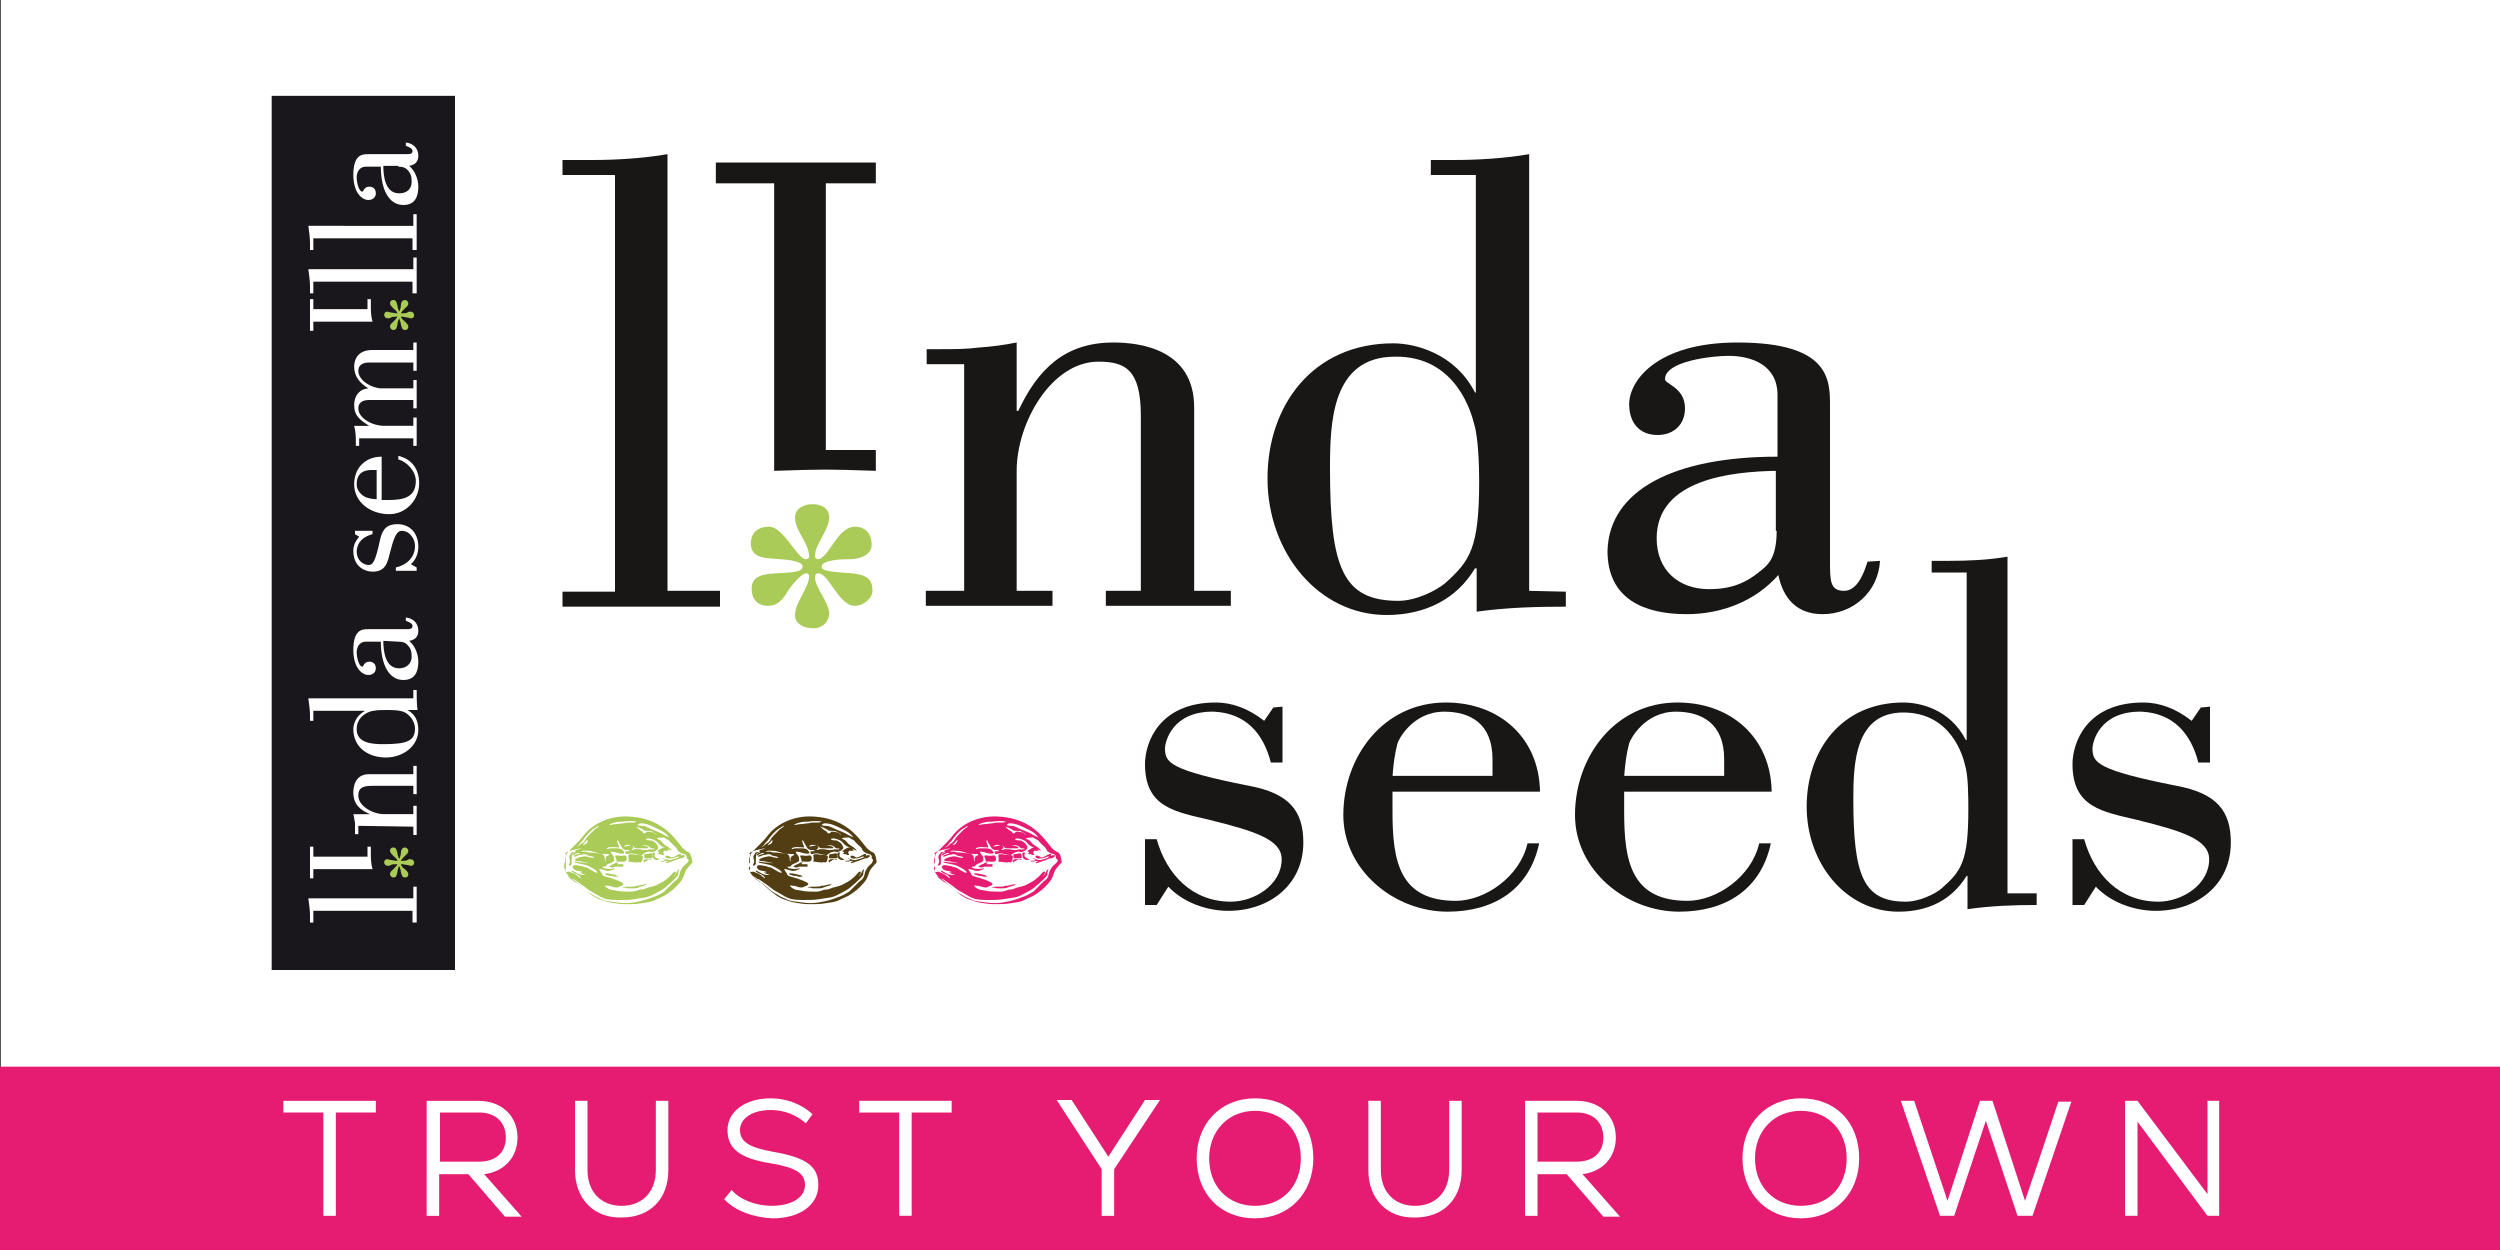 <?xml version="1.0" encoding="utf-8"?>
<!-- Generator: Adobe Illustrator 26.0.3, SVG Export Plug-In . SVG Version: 6.00 Build 0)  -->
<svg version="1.1" id="Ebene_1" xmlns="http://www.w3.org/2000/svg" xmlns:xlink="http://www.w3.org/1999/xlink" x="0px" y="0px"
	 viewBox="0 0 300 150" style="enable-background:new 0 0 300 150;" xml:space="preserve">
<rect x="0" y="0" width="300" height="150" fill="#333333" stroke="none"/>
<style type="text/css">
	.st0{fill:#FFFFFF;}
	.st1{fill:#19171B;}
	.st2{fill:#AACB57;}
	.st3{fill-rule:evenodd;clip-rule:evenodd;fill:#FFFFFF;}
	.st4{fill:#181716;}
	.st5{fill-rule:evenodd;clip-rule:evenodd;fill:#181716;}
	.st6{fill:#523E12;}
	.st7{fill:#E51C72;}
</style>
<rect id="Rechteck_157_00000036247780764273916320000014750541434361611701_" x="0.1" class="st0" width="300" height="150"/>
<g>
	<g>
		<rect x="32.6" y="11.5" class="st1" width="22" height="104.9"/>
		<path class="st0" d="M37.2,105.4h0.4v-1.1h7.1c-0.2-0.7-0.2-1.4-0.2-2.1v-0.6h-0.4v1.2h-6.5v-1.2h-0.4L37.2,105.4L37.2,105.4z"/>
		<path class="st2" d="M48.1,102.4c0,0.2-0.1,0.5-0.2,0.7c-0.1-0.3-0.2-0.5-0.2-0.7c-0.1-0.3-0.1-0.7-0.5-0.7
			c-0.3,0-0.4,0.2-0.4,0.4c0,0.2,0.2,0.4,0.4,0.6s0.4,0.3,0.5,0.6c-0.4,0-0.6-0.1-0.8-0.1c-0.1,0-0.3-0.1-0.4-0.1
			c-0.3,0-0.4,0.2-0.4,0.4c0,0.2,0.2,0.4,0.4,0.4s0.3,0,0.4-0.1c0.2-0.1,0.4-0.1,0.8-0.1c-0.1,0.2-0.3,0.4-0.5,0.6s-0.4,0.3-0.4,0.6
			c0,0.2,0.2,0.4,0.4,0.4c0.4,0,0.4-0.3,0.5-0.7c0-0.2,0.1-0.5,0.2-0.7c0.1,0.3,0.2,0.5,0.2,0.7c0.1,0.3,0.1,0.7,0.5,0.7
			c0.3,0,0.4-0.2,0.4-0.4c0-0.2-0.2-0.4-0.4-0.6c-0.2-0.1-0.4-0.3-0.5-0.6c0.4,0,0.6,0.1,0.8,0.1c0.1,0,0.3,0.1,0.4,0.1
			c0.3,0,0.4-0.2,0.4-0.4c0-0.2-0.2-0.4-0.4-0.4s-0.3,0-0.4,0.1c-0.2,0.1-0.4,0.1-0.8,0.1c0.1-0.2,0.3-0.4,0.5-0.6s0.4-0.3,0.4-0.6
			c0-0.2-0.2-0.4-0.4-0.4C48.2,101.7,48.1,102.1,48.1,102.4z"/>
		<path class="st0" d="M50,106.4h-0.4v1.4H37c0.1,0.7,0.2,1.4,0.2,2.1v0.8h0.4v-1.4h11.9v1.4H50V106.4L50,106.4z"/>
		<path class="st0" d="M49.6,99.2v1H50v-3.5h-0.4v1h-3.5c-1.4,0-3.1-1-3.1-2.2c0-0.7,0.2-1.2,1.6-1.2h5v1H50v-3.4h-0.4v1h-5.3
			c-1.7,0-1.9,1.5-1.9,2.2c0,1.4,0.8,2.1,2,2.6l0,0h-2c0.1,0.3,0.1,0.7,0.2,1c0,0.3,0,0.7,0,1v0.4H43v-1L49.6,99.2L49.6,99.2z"/>
		<path class="st3" d="M44.8,85.3c0.4-0.1,1.2-0.1,1.6-0.1c1.9,0,2.3,0.2,2.9,0.9c0.2,0.2,0.5,0.8,0.5,1.3c0,1.5-0.9,1.9-3.8,1.9
			c-1.3,0-3.2-0.1-3.2-1.8S44.5,85.3,44.8,85.3L44.8,85.3z M49.6,83.8H37c0.1,0.7,0.2,1.4,0.2,2.1v0.6h0.4v-1.2h6.2l0,0
			c-1.1,0.6-1.4,1.6-1.4,2.2c0,2.2,1.8,3.4,3.9,3.4c2.1,0,3.9-1.4,3.9-3.3c0-1.1-0.4-1.9-1.3-2.4l0,0h1.2C50,84.4,50,83.6,50,82.8
			h-0.4V83.8L49.6,83.8z"/>
		<path class="st3" d="M48.7,74.5c0.3,0.1,0.8,0.3,0.8,0.6c0,0.4-0.3,0.4-0.9,0.4h-4.4c-0.7,0-1.8,0-1.8,2.5c0,2.2,1.1,3,1.8,3
			c0.5,0,0.9-0.3,0.9-0.8s-0.3-0.8-0.8-0.8c-0.6,0-0.7,0.6-0.8,0.6c-0.5,0-0.7-1.3-0.7-1.7c0-0.6,0.3-1.3,1.1-1.3h1.8
			c0,2.8,1,4.6,2.7,4.6c1.4,0,1.8-1,1.8-2.2c0-0.9-0.4-1.9-1.1-2.5c0.7-0.1,1.1-0.5,1.1-1.2c0-0.9-0.6-1.5-1.5-1.6L48.7,74.5
			L48.7,74.5z M47.8,77c0.8,0,1,0.3,1.1,0.4c0.4,0.4,0.5,0.8,0.5,1.4c0,0.8-0.6,1.4-1.5,1.4c-1.7,0-1.9-2.1-1.9-3.3L47.8,77L47.8,77
			z"/>
		<path class="st0" d="M42.6,64.1l0.5,0.3c-0.5,0.6-0.7,1.1-0.7,1.7c0,2,1.5,2.5,2.3,2.5c1.6,0,1.8-1.1,2.1-2.3
			c0.4-1.5,0.7-2.6,1.4-2.6c1,0,1.6,1,1.6,1.8c0,1.4-1,2.3-2.3,2.6v0.4H50v-0.4l-0.7-0.4c0.6-0.5,0.9-1.3,0.9-2.1
			c0-1.5-0.9-2.7-2.5-2.7c-1.2,0-1.8,0.5-2.1,1.9c-0.6,2.8-0.9,3-1.4,3c-0.2,0-1.4-0.2-1.4-1.7c0.1-1.1,0.8-1.7,1.9-2v-0.4h-2.1
			L42.6,64.1L42.6,64.1z"/>
		<path class="st3" d="M47.7,55.1c1.2,0.3,2.2,1.5,2.2,2.6c0,2-1.5,2.3-3.3,2.3h-0.8v-5.2c-2,0-3.3,1.4-3.3,3.3c0,2.2,2,3.6,4.2,3.6
			c2.1,0,3.6-1.8,3.6-3.7c0-1.6-0.8-2.9-2.5-3.3v0.4H47.7z M45.2,59.9c-0.5,0-0.9-0.1-1.2-0.2c-0.1,0-1.2-0.5-1.2-1.6
			c0-0.9,0.4-1.7,1.8-1.7h0.6L45.2,59.9L45.2,59.9z"/>
		<path class="st0" d="M49.6,42h-4.9c-1.9,0-2.2,1.3-2.2,2c0,1.2,0.7,2,1.7,2.6l0,0c-1.1,0.1-1.7,0.9-1.7,2c0,1.3,0.7,1.8,1.8,2.5
			l0,0h-1.8c0.2,0.7,0.2,1.4,0.2,2.1v0.3h0.4v-0.9h6.5v0.9H50v-3.4h-0.4v1h-3.5c-1.4,0-3.1-0.9-3.1-2.1c0-0.6,0.4-1,1.3-1h5.3v1H50
			v-3.4h-0.4v1h-3.9c-1,0-2.7-0.9-2.7-2.1c0-0.6,0.4-1,1.3-1h5.3v1H50v-3.4h-0.4V42L49.6,42z"/>
		<path class="st0" d="M50,30.9h-0.4v1.4H37c0.1,0.7,0.2,1.4,0.2,2.1v0.8h0.4v-1.4h11.9v1.4H50V30.9L50,30.9z"/>
		<path class="st0" d="M50,25.7h-0.4v1.4H37c0.1,0.7,0.2,1.4,0.2,2.1V30h0.4v-1.4h11.9V30H50V25.7L50,25.7z"/>
		<path class="st3" d="M48.7,17.5c0.3,0.1,0.8,0.3,0.8,0.6c0,0.4-0.3,0.4-0.9,0.4h-4.4c-0.7,0-1.8,0-1.8,2.5c0,2.2,1.1,3,1.8,3
			c0.5,0,0.9-0.3,0.9-0.8s-0.3-0.8-0.8-0.8c-0.6,0-0.7,0.6-0.8,0.6c-0.5,0-0.7-1.3-0.7-1.7c0-0.6,0.3-1.3,1.1-1.3h1.8
			c0,2.8,1,4.6,2.7,4.6c1.4,0,1.8-1,1.8-2.2c0-0.9-0.4-1.9-1.1-2.5c0.7-0.1,1.1-0.5,1.1-1.2c0-0.9-0.6-1.5-1.5-1.6L48.7,17.5
			L48.7,17.5z M47.8,20c0.8,0,1,0.3,1.1,0.4c0.4,0.4,0.5,0.8,0.5,1.4c0,0.9-0.6,1.4-1.5,1.4c-1.7,0-1.9-2.1-1.9-3.3h1.8V20z"/>
		<path class="st0" d="M37.2,39.7h0.4v-1.1h7.1c-0.2-0.7-0.2-1.4-0.2-2.1v-0.6h-0.4v1.2h-6.5v-1.2h-0.4L37.2,39.7L37.2,39.7z"/>
		<path class="st2" d="M48.1,36.7c0,0.2-0.1,0.5-0.2,0.7c-0.1-0.3-0.2-0.5-0.2-0.7c-0.1-0.3-0.1-0.7-0.5-0.7c-0.3,0-0.4,0.2-0.4,0.4
			s0.2,0.4,0.4,0.6c0.2,0.2,0.4,0.3,0.5,0.6c-0.4,0-0.6-0.1-0.8-0.1c-0.1,0-0.3-0.1-0.4-0.1c-0.3,0-0.4,0.2-0.4,0.4s0.2,0.4,0.4,0.4
			s0.3,0,0.4-0.1c0.2-0.1,0.4-0.1,0.8-0.1c-0.1,0.2-0.3,0.4-0.5,0.6c-0.2,0.2-0.4,0.3-0.4,0.6c0,0.2,0.2,0.4,0.4,0.4
			c0.4,0,0.4-0.3,0.5-0.7c0-0.2,0.1-0.5,0.2-0.7c0.1,0.3,0.2,0.5,0.2,0.7c0.1,0.3,0.1,0.7,0.5,0.7c0.3,0,0.4-0.2,0.4-0.4
			s-0.2-0.4-0.4-0.6c-0.2-0.2-0.4-0.3-0.5-0.6c0.4,0,0.6,0.1,0.8,0.1c0.1,0,0.3,0.1,0.4,0.1c0.3,0,0.4-0.2,0.4-0.4s-0.2-0.4-0.4-0.4
			s-0.3,0-0.4,0.1c-0.2,0.1-0.4,0.1-0.8,0.1c0.1-0.2,0.3-0.4,0.5-0.6c0.2-0.2,0.4-0.3,0.4-0.6c0-0.2-0.2-0.4-0.4-0.4
			C48.2,36,48.1,36.4,48.1,36.7z"/>
	</g>
	<g>
		<path class="st4" d="M85.9,19.5V22h7v34.5c6.5-0.2,5.8-0.2,12.2,0V54h-6V22h6v-2.5H85.9L85.9,19.5z"/>
		<path class="st2" d="M99.5,62.1c0-1.1-0.9-1.6-2-1.6c-1,0-2.1,0.5-2.1,1.6c0,1.6,1.7,3.1,1.7,4.7c0,0.2-0.2,0.3-0.4,0.3
			c-1,0-2.7-3.9-4.4-3.9c-1.3,0-2.2,0.7-2.2,2c0,1.3,0.9,1.7,2.2,1.8c0.9,0.1,2,0.1,2.9,0.3c0.9,0.2,1.1,0.4,1.1,0.7
			c0,0.5-0.6,0.7-3.2,0.8c-2.4,0.1-2.9,0.8-2.9,1.9s0.6,2,2,2c0.9,0,1.6-0.5,2.3-1.7c0.5-0.8,1.7-2.2,2.2-2.2c0.2,0,0.4,0.1,0.4,0.3
			c0,1.4-1.7,3.2-1.7,4.7c0,1.1,1.1,1.6,2.2,1.6s1.9-0.8,1.9-1.8c0-1.3-1.7-3.1-1.7-4.3c0-0.3,0.1-0.5,0.4-0.5
			c1.3,0,2.4,3.9,4.4,3.9c1,0,2.1-0.9,2.1-1.8c0-1.3-0.6-1.9-2.4-2.1c-3.3-0.2-3.7-0.4-3.7-0.8c0-0.9,2.9-0.9,3.5-0.9
			c1,0,2.5-0.5,2.5-1.7c0-1.4-0.8-2.2-2-2.2c-2.1,0-3.1,3.7-4.4,3.9c-0.3,0-0.4-0.1-0.4-0.4C97.8,65.3,99.5,63.6,99.5,62.1
			L99.5,62.1z"/>
		<path class="st4" d="M86.4,72.7v-1.8h-6.3V18.5C77.2,19,74,19.2,71,19.2h-3.5V21h6.3v50h-6.3v1.8h18.9V72.7z"/>
		<path class="st4" d="M115.6,70.9h-4.5v1.8h15.2v-1.8H122V56.5c0-5.8,4.2-13.1,9.8-13.1c3.2,0,5.1,0.9,5.1,6.5v21h-4.2v1.8h15v-1.8
			h-4.4v-22c0-7.1-6.7-7.8-9.7-7.8c-5.9,0-9.1,3.3-11.4,8.2H122v-8.2c-1.5,0.3-3,0.5-4.5,0.6c-1.5,0.2-3,0.2-4.6,0.2h-1.7v1.8h4.5
			v27.2H115.6z"/>
		<path class="st5" d="M176.9,50.9c0.5,1.6,0.6,5.1,0.6,6.8c0,8.1-1.1,9.6-4.1,12.3c-1.1,0.9-3.5,2.1-5.6,2.1c-6.7,0-8.2-4-8.2-15.9
			c0-5.5,0.2-13.4,7.8-13.4C174.8,42.7,176.6,49.7,176.9,50.9L176.9,50.9z M183.5,70.9V18.5c-2.9,0.5-6.1,0.7-9.1,0.7h-2.7V21h5.4
			v26.1H177c-2.4-4.7-7.2-5.9-9.8-5.9c-9.7,0-15.1,7.5-15.1,16.2c0,8.9,6.1,16.4,14.3,16.4c4.6,0,8.4-1.9,10.6-5.6h0.2v5.2
			c3.6-0.5,7.2-0.6,10.7-0.6V71L183.5,70.9L183.5,70.9z"/>
		<path class="st5" d="M224.1,67.4c-0.4,1.3-1.2,3.5-2.8,3.5c-1.7,0-1.7-1.2-1.7-3.6V48.7c0-3.1,0-7.6-11.1-7.6
			c-9.7,0-13,4.6-13,7.4c0,2.2,1.2,3.7,3.4,3.7c2,0,3.3-1.3,3.3-3.2c0-2.5-2.4-2.9-2.4-3.5c0-2.2,5.8-2.8,7.6-2.8
			c2.8,0,5.9,1.1,5.9,4.7v7.4c-12.4,0-20.2,4-20.4,11.3c0,5.8,4.4,7.6,9.5,7.6c4.1,0,8.2-1.5,11-4.7c0.6,2.9,2.3,4.7,5.3,4.7
			c3.7,0,6.7-2.7,6.9-6.4L224.1,67.4L224.1,67.4z M213.2,63.7c0,3.3-1.1,4.1-1.8,4.7c-1.9,1.6-3.7,2.3-6.3,2.3
			c-3.7,0-6.3-2.3-6.3-6.1c0-7.1,9-8,14.3-8.1v7.2H213.2z"/>
	</g>
	<g>
		<path class="st4" d="M152.8,84.9l-1.1,1.6c-1.9-1.5-3.9-2.2-5.8-2.2c-6.8,0-8.5,4.8-8.5,7.4c0,5.2,3.6,5.7,7.8,6.7
			c5.2,1.3,8.6,2.3,8.6,4.7c0,3.1-3.3,5.1-6.1,5.1c-4.6,0-7.7-3.2-8.9-7.5h-1.4v7.9h1.4l1.4-2.2c1.8,1.9,4.6,2.9,7.2,2.9
			c4.9,0,9-3.1,9-8.2c0-3.8-1.7-5.9-6.5-6.8c-9.6-1.9-10.1-2.8-10.1-4.5c0-0.7,0.8-4.5,5.9-4.4c3.8,0.2,5.9,2.6,6.8,6.1h1.4v-6.7
			L152.8,84.9L152.8,84.9z"/>
		<path class="st5" d="M183.3,101.2c-0.9,4-5.1,6.9-8.6,6.9c-6.8,0-7.6-4.8-7.6-10.7V95h17.7c-0.1-6.5-4.9-10.7-11.3-10.7
			c-7.5,0-12.3,6.5-12.3,13.5c0,6.6,6.1,11.6,12.5,11.6c5.5,0,9.8-2.6,11-8.2L183.3,101.2L183.3,101.2z M167.1,93.2
			c0.1-1.5,0.3-2.9,0.6-4c0.1-0.4,1.8-3.8,5.6-3.8c3.1,0,5.8,1.4,5.8,5.7v2h-12V93.2z"/>
		<path class="st5" d="M211.1,101.2c-0.9,4-5.1,6.9-8.6,6.9c-6.8,0-7.6-4.8-7.6-10.7V95h17.7c-0.1-6.5-4.9-10.7-11.3-10.7
			c-7.5,0-12.3,6.5-12.3,13.5c0,6.6,6.1,11.6,12.5,11.6c5.5,0,9.8-2.6,11-8.2L211.1,101.2L211.1,101.2z M194.9,93.2
			c0.1-1.5,0.3-2.9,0.6-4c0.1-0.4,1.8-3.8,5.6-3.8c3.1,0,5.8,1.4,5.8,5.7v2h-12V93.2z"/>
		<path class="st5" d="M235.8,91.8c0.4,1.2,0.4,4,0.4,5.3c0,6.2-0.8,7.4-3.2,9.5c-0.8,0.7-2.7,1.6-4.3,1.6c-5.1,0-6.3-3.1-6.3-12.3
			c0-4.3,0.2-10.4,6-10.4S235.6,90.9,235.8,91.8L235.8,91.8z M240.9,107.2V66.8c-2.3,0.4-4.7,0.5-7,0.5h-2.1v1.4h4.2v20.1h-0.1
			c-1.9-3.7-5.5-4.5-7.5-4.5c-7.4,0-11.6,5.7-11.6,12.5s4.7,12.6,11,12.6c3.6,0,6.4-1.4,8.2-4.3h0.1v4c2.8-0.4,5.5-0.5,8.3-0.5v-1.4
			H240.9L240.9,107.2z"/>
		<path class="st4" d="M264.1,84.9l-1.1,1.6c-1.9-1.5-3.9-2.2-5.8-2.2c-6.8,0-8.5,4.8-8.5,7.4c0,5.2,3.6,5.7,7.8,6.7
			c5.2,1.3,8.6,2.3,8.6,4.7c0,3.1-3.3,5.1-6.1,5.1c-4.6,0-7.7-3.2-8.9-7.5h-1.4v7.9h1.4l1.4-2.2c1.8,1.9,4.6,2.9,7.2,2.9
			c4.9,0,9-3.1,9-8.2c0-3.8-1.7-5.9-6.5-6.8c-9.6-1.9-10.1-2.8-10.1-4.5c0-0.7,0.8-4.5,5.9-4.4c3.8,0.2,5.9,2.6,6.8,6.1h1.4v-6.7
			L264.1,84.9L264.1,84.9z"/>
	</g>
	<g>
		<path class="st2" d="M82.7,102.3c-0.2-0.1-0.3-0.1-0.5-0.3c-0.2-0.1-0.4-0.4-0.5-0.5c-0.7-0.9-0.8-1-1.4-1.6
			c-1.3-1.2-2.9-1.8-4.6-1.9c-2.1-0.2-4.4,0.6-5.7,2.3c-0.3,0.4-0.6,0.7-0.9,1s-0.6,0.6-0.9,0.9s-0.4,0.8-0.4,1.2c0,0.2-0.1,0.9,0,1
			c0.3,0.8,0.8,1,1.3,1.4c0.7,0.6,1.4,1.3,2.2,1.8c0.5,0.3,0.6,0.3,1.2,0.5c0.2,0.1,1.1,0.3,1.4,0.3c0.5,0.1,0.8,0.1,1.3,0.1
			s1.2,0,1.7-0.1s1-0.1,1.5-0.3c0.4-0.2,0.9-0.4,1.3-0.6c0.8-0.5,1.2-0.8,1.8-1.5c0.6-0.6,0.6-1.3,0.9-1.7c0.4-0.5,0.4-0.5,0.7-0.8
			C83.1,103.3,82.9,102.5,82.7,102.3z M76.9,98.8c0.7,0,1.3,0.3,1.9,0.6c0.6,0.3,1.1,0.5,1.5,1.1c0,0-0.4-0.2-0.6-0.3
			c-0.5-0.3-0.8-0.4-1.3-0.6c-0.3-0.1-0.6-0.3-0.9-0.4c-0.2-0.1-0.3-0.1-0.5-0.1c-0.1,0-0.4,0-0.5-0.1
			C76.7,98.8,76.8,98.8,76.9,98.8z M77.3,102c-0.2,0-0.5-0.1-0.7-0.1c-0.1,0-0.3,0-0.4,0S76,102,75.8,102c0-0.2,0.2-0.1,0.2-0.3
			c0-0.1-0.1-0.2-0.2-0.3c0.2,0.1,0.3,0.4,0.6,0.4c0.3,0,0.5,0,0.8,0c0.1,0,0.2,0,0.4,0c0.1,0,0.3,0,0.2-0.1
			c-0.1-0.2-0.6-0.2-0.8-0.2l0,0c0.3-0.1,0.7-0.1,0.9,0.1c0.1,0.1,0.2,0.2,0.3,0.2c0.1,0,0.3,0,0.4,0.1c-0.2,0-0.4,0.1-0.6,0
			C77.8,102,77.5,102,77.3,102L77.3,102z M77.3,100c-0.1,0-0.1-0.1-0.2-0.2s-0.2-0.1-0.3-0.2c-0.2-0.1-0.3-0.3-0.5-0.4
			c0.2,0,0.2,0.1,0.4,0.1c0.1,0.1,0.2,0.1,0.4,0.2c0.2,0.2,0.3,0.2,0.6,0.2c0.2,0,0.4,0,0.6,0.1s0.3,0.2,0.5,0.3
			c-0.1,0.1-0.1,0-0.2-0.1l0,0c-0.1-0.1-0.6-0.2-0.7-0.2s-0.2,0-0.3,0C77.5,100,77.4,100,77.3,100z M73.4,98.8
			c0.1,0,0.3-0.1,0.4-0.1c0.3-0.1,0.6-0.1,1-0.1c0.5-0.1,1.2-0.1,1.7,0c0,0,0,0-0.1,0l0,0c-0.1,0-0.2,0.1-0.3,0.1
			c-0.1,0-0.3,0-0.4,0c-0.3,0-0.6,0-0.9,0.1c-0.3,0-0.7,0.1-1,0.1c-0.2,0-0.5,0.1-0.7,0.1C73.1,98.9,73.3,98.9,73.4,98.8z
			 M75.7,101.4c-0.1,0.1-0.2,0.1-0.3,0.1c-0.1,0-0.4,0.1-0.5,0.1C75,101.3,75.5,101.4,75.7,101.4L75.7,101.4
			C75.7,101.3,75.7,101.3,75.7,101.4z M72.7,102.5c0.1,0,0.4-0.1,0.4,0.1c-0.2,0.1-0.3,0.1-0.4,0.3c-0.1,0.2,0,0.3,0,0.5
			c-0.2-0.2-0.1-0.5-0.2-0.7s-0.5-0.3-0.7-0.3c-0.3,0-0.6-0.1-1-0.1c-0.2,0-0.4,0-0.5-0.1c-0.1,0-0.3,0-0.4,0s-0.2,0-0.2,0
			c0.2-0.2,0.6-0.1,0.9-0.1s0.6,0.1,0.9,0.2s0.6,0.1,0.8,0.2C72.5,102.4,72.6,102.5,72.7,102.5z M70.2,101.3
			c-0.1,0.1-0.2,0.1-0.3,0.1c0.1-0.1,0.2-0.2,0.3-0.3c0.1-0.1,0.2-0.3,0.3-0.3C70.6,101,70.4,101.3,70.2,101.3L70.2,101.3z
			 M69,101.7c0.2,0,0.5-0.3,0.6-0.5c0.2-0.2,0.4-0.4,0.5-0.6c0.4-0.5,0.8-1,1.4-1.3c0.1-0.1,0.3-0.2,0.4-0.2c0,0.1-0.2,0.1-0.2,0.2
			c-0.1,0.1-0.2,0.1-0.3,0.2c-0.2,0.2-0.4,0.4-0.6,0.6s-0.4,0.4-0.5,0.6c-0.1,0.1-0.1,0.2-0.2,0.3c-0.1,0.1-0.2,0.2-0.3,0.2
			C69.5,101.5,69.2,101.7,69,101.7L69,101.7L69,101.7z M67.7,104.2L67.7,104.2c-0.1,0,0-0.6,0-0.6c0-0.1,0-0.1,0.1,0
			c0,0.1,0,0.1,0,0.2s0,0.1,0,0.2C67.8,104,67.7,104,67.7,104.2L67.7,104.2z M67.8,104.4L67.8,104.4L67.8,104.4L67.8,104.4
			C67.8,104.3,67.9,104.4,67.8,104.4c0.2-0.1,0.1-0.3,0.1-0.5s0-0.4,0-0.5c0-0.2,0-0.4,0-0.6c0.1-0.2,0.2-0.3-0.1-0.3
			c0.1-0.3,0.6-0.4,0.9-0.5c0.2,0,0.3-0.1,0.5-0.1c0.1,0,0.3-0.1,0.5-0.1c-0.2,0.2-0.9,0.1-0.6,0.5c-0.2,0.1-0.3-0.2-0.5,0
			c-0.1,0.1-0.3,0.4-0.3,0.5c0,0.2,0.1,0.4,0.1,0.6s-0.2,0.3-0.1,0.5c0.1,0,0.2-0.1,0.3-0.2c0-0.1,0-0.4,0-0.6s0-0.8,0.3-0.8
			c-0.1,0.1-0.2,0.3-0.2,0.4c0.2-0.1,0.7-0.5,0.9-0.3c-0.1,0.1-0.9,0.2-0.7,0.4c0.2,0,0.4-0.1,0.6-0.2c0.2,0,0.5-0.1,0.7-0.1
			s0.3,0.2,0.5,0.2c0.2,0.1,0.4,0,0.6,0.2c-0.1,0.1-0.3,0-0.5,0c-0.3-0.1-0.6-0.2-0.9-0.1c-0.1,0-0.9,0.2-0.9,0.4
			c0,0.2,0.6,0.1,0.8,0.2c0.1,0,0.8,0.1,0.8,0.2c-0.3-0.1-0.5-0.1-0.8-0.1s-0.6-0.1-0.9-0.1c0,0.2,0.7,0.2,0.9,0.3
			c0.2,0,0.4,0.1,0.5,0.1s1.4,0.6,1.4,0.9c-0.1,0.2-1.2-0.6-1.3-0.6c-0.3,0-0.5-0.2-0.8-0.2c-0.2,0-0.6-0.2-0.8,0
			c-0.2,0.1,0,0.4,0.2,0.5s0.5,0.1,0.8,0.2s-0.2,0.1-0.2,0.1c0,0.1,0.5,0.2,0.7,0.3c-0.3,0-0.6,0-0.8-0.1c-0.2-0.1-0.3-0.1-0.4-0.2
			c-0.1,0-0.4-0.3-0.5-0.2c-0.1,0.1,0.5,0.4,0.6,0.4c0.2,0.1,0.5,0.3,0.5,0.5c-0.2-0.1-0.3-0.2-0.4-0.3c-0.1-0.1-0.3-0.2-0.5-0.3
			c-0.2-0.1-0.3-0.1-0.5-0.2C67.8,104.7,67.8,104.6,67.8,104.4z M82.4,103.6c-0.2,0.2-0.5,0.4-0.6,0.7c-0.2,0.2-0.2,0.5-0.3,0.8
			c-0.1,0.3-0.3,0.5-0.6,0.7c-0.1,0.1-0.3,0.3-0.4,0.4c-0.3,0.3-0.5,0.5-0.8,0.8c-0.2,0.1-0.5,0.3-0.7,0.4c-0.4,0.2-0.8,0.3-1.3,0.5
			c-0.6,0.2-1.1,0.3-1.7,0.4s-1.3,0.1-1.9,0s-1.2-0.1-1.7-0.3c-0.3-0.1-0.4-0.2-0.7-0.3c-0.3-0.1-0.6-0.4-0.9-0.5
			c-0.5-0.3-0.9-0.7-1.4-1.1c-0.2-0.2-0.4-0.2-0.6-0.4c-0.1-0.1-0.2-0.1-0.4-0.3c-0.1-0.1-0.2-0.2-0.3-0.3l0,0l0,0
			c0.2,0.1,0.4,0.2,0.5,0.3c0.1,0.1,0.3,0.1,0.4,0.2c0.3,0.2,0.7,0.5,1,0.7c0.4,0.3,0.6,0.5,1,0.7c0.2,0.1,0.5,0.3,0.7,0.4
			c0.3,0.2,0.5,0.3,0.8,0.4c0.4,0.2,1.4,0.2,1.9,0.2c0.6,0,1.1,0,1.7-0.1s0.7-0.1,1.3-0.2c0.7-0.1,1.4-0.6,2-0.9
			c0.4-0.2,1.8-1.5,1.9-1.7c0.1-0.1,0.1-0.3,0.1-0.4s0.1-0.3,0.1-0.4c-0.1,0-0.3,0.3-0.3,0.4c-0.1,0.1-0.2,0.4-0.3,0.5
			c0-0.2,0.2-0.3,0.2-0.5s-0.2-0.1-0.3,0c-0.2,0.2-0.4,0.5-0.7,0.7c-0.3,0.3-0.7,0.5-1.1,0.7c-0.5,0.3-1,0.3-1.5,0.5
			c-0.3,0.2-0.6,0.1-0.9,0.2c-0.2,0.1-0.6,0.2-0.8,0.2c-0.3,0-1.4,0-1.7-0.1c-0.1,0-0.5-0.1-0.7-0.1c-0.3-0.1-0.6-0.2-0.8-0.5
			c0-0.1,0.1,0,0.5,0c0.1,0,0.6,0.2,0.8,0.2c0.1,0,0.3,0,0.4-0.1c0.2-0.1,0.4-0.1,0.5-0.3c0.1-0.2-1.1-0.6-1.4-0.7
			c-0.2-0.1-1-0.2-1.1-0.4c-0.1-0.3-0.4-0.6-0.4-0.7c0.1-0.1,1,0.3,1.1,0.2c0.1,0,0.3,0,0.4-0.1c0.1,0,0.4-0.1,0.4-0.2
			c-0.6,0.1-0.7,0.1-1.3,0c-0.2-0.1-0.3-0.2-0.1-0.2c0.2,0,0.3,0,0.4-0.2c0.2-0.2,0.4-0.1,0.9-0.5c0-0.2,0-0.4-0.1-0.6
			c-0.1-0.1-0.3-0.3-0.3-0.5c0.3,0,0.7,0.1,1,0.2c0.1,0,0.5,0.1,0.6,0s-0.1-0.3-0.1-0.3c-0.2-0.3-0.6-0.3-0.9-0.3
			c-0.2,0-0.4,0-0.6,0s-0.4,0.1-0.5,0.1c0-0.4,1.3-0.2,1.5-0.2c0-0.3-0.3-0.5-0.2-0.9c0.1,0,0.2,0.4,0.3,0.5
			c0.1,0.2,0.2,0.3,0.3,0.5c0.1,0.1,0.3,0.2,0.4,0.2s0.4,0,0.5,0.1c-0.1,0.1-0.4,0-0.6,0.1c0.1,0.1,0.1,0.3,0.2,0.3s0.4-0.1,0.5-0.1
			c0.4,0,0.8,0.2,1.2,0.2c0.2,0,0.1,0,0.4-0.2s0.5-0.2,0.7-0.2c0.1,0,0.3,0.1,0.4,0c0.1,0,0.3-0.1,0.4-0.2c0.3-0.2,0.2-0.4,0-0.7
			c-0.1-0.2-0.4-0.3-0.5-0.4c-0.2-0.1-0.7,0-0.8-0.2c0.2-0.2,0.8,0,1,0.1c0.3,0.1,0.4,0.3,0.6,0.5c0.4,0.4,1,0.5,1.5,0.8
			c-0.1-0.3-0.5-0.5-0.8-0.7c-0.2-0.1-0.3-0.3-0.5-0.5c-0.1-0.1-0.4-0.2-0.5-0.3c0.2-0.1,0.6-0.1,0.8-0.1c0.2,0,0.2,0.1,0.4,0.2
			c0.2,0.1,0.3,0.1,0.4,0.3c0.1,0.1,0.3,0.3,0.4,0.4c0.2,0.2,0.4,0.3,0.5,0.6c0.1,0.2,0.3,0.3,0.5,0.4c0.3,0.1,0.7,0.1,0.6,0.6
			C82.8,103.2,82.6,103.4,82.4,103.6z"/>
		<path class="st2" d="M75.2,102.9c-0.1-0.4-0.4-0.2-0.7-0.2c-0.2,0-0.6-0.1-0.7,0l0,0c0.1,0.2,0.2,0.5,0.2,0.7
			C74.4,103.3,75.3,103.7,75.2,102.9z"/>
		<path class="st2" d="M74.5,103.5c-0.1,0-0.2,0-0.4,0c-0.1,0-0.2,0-0.3,0.1c-0.1,0.1-0.3,0.1-0.4,0.2c-0.1,0-0.3,0.2-0.3,0.2
			c0.1,0,0.2,0.1,0.3,0.1c0.1,0,0.2,0,0.4-0.1c0.2,0,0.3,0,0.5,0c0.1,0,0.2,0,0.3,0c0.1,0,0.1,0,0.1,0l0,0h0.1c0,0,0,0,0-0.1
			s0-0.2,0-0.2c-0.1,0-0.1,0-0.2,0s-0.2,0-0.2,0c-0.1,0-0.2,0-0.3,0c-0.1,0,0,0,0-0.1C74.2,103.5,74.4,103.5,74.5,103.5s0.2,0,0.3,0
			c0.1,0,0.1,0,0.2,0C74.8,103.5,74.6,103.5,74.5,103.5z"/>
		<path class="st2" d="M76.9,103.5c0.1-0.1,0.2-0.3,0.2-0.4s0.1-0.3,0-0.4s-0.3-0.1-0.5-0.1c-0.3,0-0.6-0.1-0.9-0.1
			c-0.1,0-0.2,0-0.3,0.1l0,0c0,0.3,0.1,0.5,0,0.8c0.4,0,0.7,0.1,1.1,0.1C76.6,103.4,76.8,103.5,76.9,103.5z"/>
		<path class="st2" d="M77.5,103c0.2,0,0.3,0,0.5,0c0,0,0.3,0,0.3-0.1c0-0.2,0-0.5-0.2-0.5s-0.4,0.1-0.7,0.1l0,0
			c-0.1,0-0.1,0.1-0.1,0.2C77.3,103,77.4,103,77.5,103z"/>
		<path class="st2" d="M79.1,102.3c0,0.1-0.2,0.1-0.2,0.2c0.1,0,0.2-0.1,0.2,0c0.1,0,0.1,0,0.2,0s0.1,0.1,0.1,0.1c0.1,0,0.2,0,0.3,0
			c0-0.1-0.1-0.1-0.1-0.3c0-0.1,0.1-0.2,0.1-0.2c0.1,0,0.2,0,0.3,0h0.2l0,0c0.1,0-0.1-0.2-0.1-0.3c-0.1-0.1-0.3-0.1-0.4-0.1
			c-0.2,0-0.3,0.1-0.5,0.2c-0.1,0.1-0.3,0.1-0.3,0.3C79,102.2,79.1,102.2,79.1,102.3z"/>
		<path class="st2" d="M82,102.6c-0.1,0-0.2,0.1-0.2,0.1c-0.1,0,0-0.1-0.1-0.2s-0.4,0.1-0.6,0.2s-0.3,0.2-0.5,0.2s-0.3-0.3-0.7-0.2
			c0,0-0.1,0.2,0,0.2c0.1,0.2,0.6,0.1,0.8,0.1c0.2,0,0.6-0.3,0.8-0.2c-0.1,0.2-0.7,0.3-1,0.4s-0.7-0.2-1-0.2
			c0.1,0.1,0.3,0.1,0.4,0.2c-0.2,0.1-0.5,0.1-0.7,0.1c0.2,0.2,0.7,0,1,0c-0.1,0.1-0.3,0.1-0.3,0.3c0.4-0.1,0.9-0.3,1.2-0.4
			c0.2-0.1,0.3-0.1,0.5-0.2c0.2,0,0.3,0,0.4-0.1s0.2-0.1,0.2-0.2C82.3,102.6,82.1,102.7,82,102.6z"/>
		<path class="st2" d="M73.9,105c-0.2,0-0.3-0.1-0.5-0.1c-0.3-0.1-0.5-0.1-0.8-0.1c0,0.1,0.1,0.2,0.2,0.2s0.3,0.1,0.4,0.1
			c0.2,0,0.3,0,0.5,0.1c0.2,0,0.4,0,0.5,0s0.3,0,0.4,0c-0.1,0-0.3,0-0.4,0C74.1,105.1,74,105.1,73.9,105z"/>
		<path class="st2" d="M75.6,106.4c-0.2,0-0.2,0-0.4,0l0,0c-0.1,0-0.4,0-0.5,0.1c0.2,0,0.4,0,0.6,0.1c0.3,0,0.5,0,0.8,0
			s0.5-0.1,0.8-0.2c0.2-0.1,0.6-0.1,0.7-0.3c-0.4,0-0.8,0.2-1.2,0.2C76.1,106.4,75.9,106.4,75.6,106.4z"/>
		<path class="st2" d="M78.7,102.9c-0.2-0.1-0.2-0.3-0.1-0.6h-0.1l0,0c-0.1,0-0.2,0-0.2,0.1c-0.1,0.1,0,0.1,0,0.2s0,0.3,0.1,0.4
			s0.3,0.2,0.4,0.2s0.3,0,0.4,0c-0.1,0-0.2-0.1-0.3-0.2C78.9,103,78.8,103,78.7,102.9z"/>
		<path class="st2" d="M78,103.1c-0.1,0-0.2,0-0.4,0c-0.1,0-0.2,0-0.3,0.1c-0.1,0-0.1,0.2,0,0.3l0,0l0.1-0.1c0.1-0.1,0.1,0,0.2-0.1
			C77.7,103.2,77.8,103.2,78,103.1c0,0.1,0.1,0.1,0.3,0.1C78.2,103.1,78.1,103.1,78,103.1z"/>
	</g>
	<g>
		<path class="st6" d="M104.8,102.3c-0.2-0.1-0.3-0.1-0.5-0.3c-0.2-0.1-0.4-0.4-0.5-0.5c-0.7-0.9-0.8-1-1.4-1.6
			c-1.3-1.2-2.9-1.8-4.6-1.9c-2.1-0.2-4.4,0.6-5.7,2.3c-0.3,0.4-0.6,0.7-0.9,1s-0.6,0.6-0.9,0.9s-0.4,0.8-0.4,1.2c0,0.2-0.1,0.9,0,1
			c0.3,0.8,0.8,1,1.3,1.4c0.7,0.6,1.4,1.3,2.2,1.8c0.5,0.3,0.6,0.3,1.2,0.5c0.2,0.1,1.1,0.3,1.4,0.3c0.5,0.1,0.8,0.1,1.3,0.1
			s1.2,0,1.7-0.1s1-0.1,1.5-0.3c0.4-0.2,0.9-0.4,1.3-0.6c0.8-0.5,1.2-0.8,1.8-1.5c0.6-0.6,0.6-1.3,0.9-1.7c0.4-0.5,0.4-0.5,0.7-0.8
			C105.2,103.3,105.1,102.5,104.8,102.3z M99,98.8c0.7,0,1.3,0.3,1.9,0.6c0.6,0.3,1.1,0.5,1.5,1.1c0,0-0.4-0.2-0.6-0.3
			c-0.5-0.3-0.8-0.4-1.3-0.6c-0.3-0.1-0.6-0.3-0.9-0.4c-0.2-0.1-0.3-0.1-0.5-0.1c-0.1,0-0.4,0-0.5-0.1C98.8,98.8,98.9,98.8,99,98.8z
			 M99.5,102c-0.2,0-0.5-0.1-0.7-0.1c-0.1,0-0.3,0-0.4,0S98.2,102,98,102c0-0.2,0.2-0.1,0.2-0.3c0-0.1-0.1-0.2-0.2-0.3
			c0.2,0.1,0.3,0.4,0.6,0.4c0.3,0,0.5,0,0.8,0c0.1,0,0.2,0,0.4,0c0.1,0,0.3,0,0.2-0.1c-0.1-0.2-0.6-0.2-0.8-0.2l0,0
			c0.3-0.1,0.7-0.1,0.9,0.1c0.1,0.1,0.2,0.2,0.3,0.2c0.1,0,0.3,0,0.4,0.1c-0.2,0-0.4,0.1-0.6,0C100,102,99.7,102,99.5,102L99.5,102z
			 M99.4,100c-0.1,0-0.1-0.1-0.2-0.2s-0.2-0.1-0.3-0.2c-0.2-0.1-0.3-0.3-0.5-0.4c0.2,0,0.2,0.1,0.4,0.1c0.1,0.1,0.2,0.1,0.4,0.2
			c0.2,0.2,0.3,0.2,0.6,0.2c0.2,0,0.4,0,0.6,0.1s0.3,0.2,0.5,0.3c-0.1,0.1-0.1,0-0.2-0.1l0,0c-0.1-0.1-0.6-0.2-0.7-0.2s-0.2,0-0.3,0
			C99.7,100,99.5,100,99.4,100z M95.6,98.8c0.1,0,0.3-0.1,0.4-0.1c0.3-0.1,0.6-0.1,1-0.1c0.5-0.1,1.2-0.1,1.7,0c0,0,0,0-0.1,0l0,0
			c-0.1,0-0.2,0.1-0.3,0.1c-0.1,0-0.3,0-0.4,0c-0.3,0-0.6,0-0.9,0.1c-0.3,0-0.7,0.1-1,0.1c-0.2,0-0.5,0.1-0.7,0.1
			C95.3,98.9,95.5,98.9,95.6,98.8z M97.9,101.4c-0.1,0.1-0.2,0.1-0.3,0.1c-0.1,0-0.4,0.1-0.5,0.1C97.2,101.3,97.6,101.4,97.9,101.4
			L97.9,101.4C97.8,101.3,97.9,101.3,97.9,101.4z M94.9,102.5c0.1,0,0.4-0.1,0.4,0.1c-0.2,0.1-0.3,0.1-0.4,0.3c-0.1,0.2,0,0.3,0,0.5
			c-0.2-0.2-0.1-0.5-0.2-0.7s-0.5-0.3-0.7-0.3c-0.3,0-0.6-0.1-1-0.1c-0.2,0-0.4,0-0.5-0.1c-0.1,0-0.3,0-0.4,0s-0.2,0-0.2,0
			c0.2-0.2,0.6-0.1,0.9-0.1s0.6,0.1,0.9,0.2s0.6,0.1,0.8,0.2C94.7,102.4,94.8,102.5,94.9,102.5z M92.4,101.3
			c-0.1,0.1-0.2,0.1-0.3,0.1c0.1-0.1,0.2-0.2,0.3-0.3c0.1-0.1,0.2-0.3,0.3-0.3C92.7,101,92.6,101.3,92.4,101.3L92.4,101.3z
			 M91.2,101.7c0.2,0,0.5-0.3,0.6-0.5c0.2-0.2,0.4-0.4,0.5-0.6c0.4-0.5,0.8-1,1.4-1.3c0.1-0.1,0.3-0.2,0.4-0.2
			c0,0.1-0.2,0.1-0.2,0.2c-0.1,0.1-0.2,0.1-0.3,0.2c-0.2,0.2-0.4,0.4-0.6,0.6s-0.4,0.4-0.5,0.6c-0.1,0.1-0.1,0.2-0.2,0.3
			c-0.1,0.1-0.2,0.2-0.3,0.2C91.7,101.5,91.4,101.7,91.2,101.7C91.2,101.7,91.1,101.7,91.2,101.7L91.2,101.7z M89.9,104.2
			C89.9,104.2,89.8,104.2,89.9,104.2c-0.1,0,0-0.6,0-0.6c0-0.1,0-0.1,0.1,0c0,0.1,0,0.1,0,0.2s0,0.1,0,0.2
			C89.9,104,89.9,104,89.9,104.2L89.9,104.2z M89.9,104.4L89.9,104.4L89.9,104.4L89.9,104.4C89.9,104.3,90,104.4,89.9,104.4
			c0.2-0.1,0.1-0.3,0.1-0.5s0-0.4,0-0.5c0-0.2,0-0.4,0-0.6c0.1-0.2,0.2-0.3-0.1-0.3c0.1-0.3,0.6-0.4,0.9-0.5c0.2,0,0.3-0.1,0.5-0.1
			c0.1,0,0.3-0.1,0.5-0.1c-0.2,0.2-0.9,0.1-0.6,0.5c-0.2,0.1-0.3-0.2-0.5,0c-0.1,0.1-0.3,0.4-0.3,0.5c0,0.2,0.1,0.4,0.1,0.6
			s-0.2,0.3-0.1,0.5c0.1,0,0.2-0.1,0.3-0.2c0-0.1,0-0.4,0-0.6s0-0.8,0.3-0.8c-0.1,0.1-0.2,0.3-0.2,0.4c0.2-0.1,0.7-0.5,0.9-0.3
			c-0.1,0.1-0.9,0.2-0.7,0.4c0.2,0,0.4-0.1,0.6-0.2c0.2,0,0.5-0.1,0.7-0.1s0.3,0.2,0.5,0.2c0.2,0.1,0.4,0,0.6,0.2
			c-0.1,0.1-0.3,0-0.5,0c-0.3-0.1-0.6-0.2-0.9-0.1c-0.1,0-0.9,0.2-0.9,0.4c0,0.2,0.6,0.1,0.8,0.2c0.1,0,0.8,0.1,0.8,0.2
			c-0.3-0.1-0.5-0.1-0.8-0.1s-0.6-0.1-0.9-0.1c0,0.2,0.7,0.2,0.9,0.3c0.2,0,0.4,0.1,0.5,0.1s1.4,0.6,1.4,0.9
			c-0.1,0.2-1.2-0.6-1.3-0.6c-0.3,0-0.5-0.2-0.8-0.2c-0.2,0-0.6-0.2-0.8,0c-0.2,0.1,0,0.4,0.2,0.5s0.5,0.1,0.8,0.2s-0.2,0.1-0.2,0.1
			c0,0.1,0.5,0.2,0.7,0.3c-0.3,0-0.6,0-0.8-0.1c-0.2-0.1-0.3-0.1-0.4-0.2c-0.1,0-0.4-0.3-0.5-0.2c-0.1,0.1,0.5,0.4,0.6,0.4
			c0.2,0.1,0.5,0.3,0.5,0.5c-0.2-0.1-0.3-0.2-0.4-0.3c-0.1-0.1-0.3-0.2-0.5-0.3c-0.2-0.1-0.3-0.1-0.5-0.2
			C90,104.7,90,104.6,89.9,104.4z M104.6,103.6c-0.2,0.2-0.5,0.4-0.6,0.7c-0.2,0.2-0.2,0.5-0.3,0.8c-0.1,0.3-0.3,0.5-0.6,0.7
			c-0.1,0.1-0.3,0.3-0.4,0.4c-0.3,0.3-0.5,0.5-0.8,0.8c-0.2,0.1-0.5,0.3-0.7,0.4c-0.4,0.2-0.8,0.3-1.3,0.5c-0.6,0.2-1.1,0.3-1.7,0.4
			s-1.3,0.1-1.9,0s-1.2-0.1-1.7-0.3c-0.3-0.1-0.4-0.2-0.7-0.3c-0.3-0.1-0.6-0.4-0.9-0.5c-0.5-0.3-0.9-0.7-1.4-1.1
			c-0.2-0.2-0.4-0.2-0.6-0.4c-0.1-0.1-0.2-0.1-0.4-0.3c-0.1-0.1-0.2-0.2-0.3-0.3l0,0l0,0c0.2,0.1,0.4,0.2,0.5,0.3
			c0.1,0.1,0.3,0.1,0.4,0.2c0.3,0.2,0.7,0.5,1,0.7c0.4,0.3,0.6,0.5,1,0.7c0.2,0.1,0.5,0.3,0.7,0.4c0.3,0.2,0.5,0.3,0.8,0.4
			c0.4,0.2,1.4,0.2,1.9,0.2c0.6,0,1.1,0,1.7-0.1s0.7-0.1,1.3-0.2c0.7-0.1,1.4-0.6,2-0.9c0.4-0.2,1.8-1.5,1.9-1.7
			c0.1-0.1,0.1-0.3,0.1-0.4s0.1-0.3,0.1-0.4c-0.1,0-0.3,0.3-0.3,0.4c-0.1,0.1-0.2,0.4-0.3,0.5c0-0.2,0.2-0.3,0.2-0.5s-0.2-0.1-0.3,0
			c-0.2,0.2-0.4,0.5-0.7,0.7c-0.3,0.3-0.7,0.5-1.1,0.7c-0.5,0.3-1,0.3-1.5,0.5c-0.3,0.2-0.6,0.1-0.9,0.2c-0.2,0.1-0.6,0.2-0.8,0.2
			c-0.3,0-1.4,0-1.7-0.1c-0.1,0-0.5-0.1-0.7-0.1c-0.3-0.1-0.6-0.2-0.8-0.5c0-0.1,0.1,0,0.5,0c0.1,0,0.6,0.2,0.8,0.2
			c0.1,0,0.3,0,0.4-0.1c0.2-0.1,0.4-0.1,0.5-0.3c0.1-0.2-1.1-0.6-1.4-0.7c-0.2-0.1-1-0.2-1.1-0.4c-0.1-0.3-0.4-0.6-0.4-0.7
			c0.1-0.1,1,0.3,1.1,0.2c0.1,0,0.3,0,0.4-0.1c0.1,0,0.4-0.1,0.4-0.2c-0.6,0.1-0.7,0.1-1.3,0c-0.2-0.1-0.3-0.2-0.1-0.2
			c0.2,0,0.3,0,0.4-0.2c0.2-0.2,0.4-0.1,0.9-0.5c0-0.2,0-0.4-0.1-0.6c-0.1-0.1-0.3-0.3-0.3-0.5c0.3,0,0.7,0.1,1,0.2
			c0.1,0,0.5,0.1,0.6,0s-0.1-0.3-0.1-0.3c-0.2-0.3-0.6-0.3-0.9-0.3c-0.2,0-0.4,0-0.6,0s-0.4,0.1-0.5,0.1c0-0.4,1.3-0.2,1.5-0.2
			c0-0.3-0.3-0.5-0.2-0.9c0.1,0,0.2,0.4,0.3,0.5c0.1,0.2,0.2,0.3,0.3,0.5c0.1,0.1,0.3,0.2,0.4,0.2s0.4,0,0.5,0.1
			c-0.1,0.1-0.4,0-0.6,0.1c0.1,0.1,0.1,0.3,0.2,0.3s0.4-0.1,0.5-0.1c0.4,0,0.8,0.2,1.2,0.2c0.2,0,0.1,0,0.4-0.2s0.5-0.2,0.7-0.2
			c0.1,0,0.3,0.1,0.4,0c0.1,0,0.3-0.1,0.4-0.2c0.3-0.2,0.2-0.4,0-0.7c-0.1-0.2-0.4-0.3-0.5-0.4c-0.2-0.1-0.7,0-0.8-0.2
			c0.2-0.2,0.8,0,1,0.1c0.3,0.1,0.4,0.3,0.6,0.5c0.4,0.4,1,0.5,1.5,0.8c-0.1-0.3-0.5-0.5-0.8-0.7c-0.2-0.1-0.3-0.3-0.5-0.5
			c-0.1-0.1-0.4-0.2-0.5-0.3c0.2-0.1,0.6-0.1,0.8-0.1c0.2,0,0.2,0.1,0.4,0.2c0.2,0.1,0.3,0.1,0.4,0.3c0.1,0.1,0.3,0.3,0.4,0.4
			c0.2,0.2,0.4,0.3,0.5,0.6c0.1,0.2,0.3,0.3,0.5,0.4c0.3,0.1,0.7,0.1,0.6,0.6C104.9,103.2,104.7,103.4,104.6,103.6z"/>
		<path class="st6" d="M97.4,102.9c-0.1-0.4-0.4-0.2-0.7-0.2c-0.2,0-0.6-0.1-0.7,0l0,0c0.1,0.2,0.2,0.5,0.2,0.7
			C96.5,103.3,97.5,103.7,97.4,102.9z"/>
		<path class="st6" d="M96.6,103.5c-0.1,0-0.2,0-0.4,0c-0.1,0-0.2,0-0.3,0.1c-0.1,0.1-0.3,0.1-0.4,0.2c-0.1,0-0.3,0.2-0.3,0.2
			c0.1,0,0.2,0.1,0.3,0.1c0.1,0,0.2,0,0.4-0.1c0.2,0,0.3,0,0.5,0c0.1,0,0.2,0,0.3,0c0.1,0,0.1,0,0.1,0l0,0h0.1c0,0,0,0,0-0.1
			s0-0.2,0-0.2c-0.1,0-0.1,0-0.2,0s-0.2,0-0.2,0c-0.1,0-0.2,0-0.3,0c-0.1,0,0,0,0-0.1C96.3,103.5,96.5,103.5,96.6,103.5s0.2,0,0.3,0
			c0.1,0,0.1,0,0.2,0C97,103.5,96.8,103.5,96.6,103.5z"/>
		<path class="st6" d="M99.1,103.5c0.1-0.1,0.2-0.3,0.2-0.4s0.1-0.3,0-0.4s-0.3-0.1-0.5-0.1c-0.3,0-0.6-0.1-0.9-0.1
			c-0.1,0-0.2,0-0.3,0.1l0,0c0,0.3,0.1,0.5,0,0.8c0.4,0,0.7,0.1,1.1,0.1C98.8,103.4,99,103.5,99.1,103.5z"/>
		<path class="st6" d="M99.7,103c0.2,0,0.3,0,0.5,0c0,0,0.3,0,0.3-0.1c0-0.2,0-0.5-0.2-0.5s-0.4,0.1-0.7,0.1l0,0
			c-0.1,0-0.1,0.1-0.1,0.2C99.4,103,99.5,103,99.7,103z"/>
		<path class="st6" d="M101.3,102.3c0,0.1-0.2,0.1-0.2,0.2c0.1,0,0.2-0.1,0.2,0c0.1,0,0.1,0,0.2,0s0.1,0.1,0.1,0.1
			c0.1,0,0.2,0,0.3,0c0-0.1-0.1-0.1-0.1-0.3c0-0.1,0.1-0.2,0.1-0.2c0.1,0,0.2,0,0.3,0h0.2l0,0c0.1,0-0.1-0.2-0.1-0.3
			c-0.1-0.1-0.3-0.1-0.4-0.1c-0.2,0-0.3,0.1-0.5,0.2c-0.1,0.1-0.3,0.1-0.3,0.3C101.1,102.2,101.3,102.2,101.3,102.3z"/>
		<path class="st6" d="M104.2,102.6c-0.1,0-0.2,0.1-0.2,0.1c-0.1,0,0-0.1-0.1-0.2s-0.4,0.1-0.6,0.2s-0.3,0.2-0.5,0.2
			s-0.3-0.3-0.7-0.2c0,0-0.1,0.2,0,0.2c0.1,0.2,0.6,0.1,0.8,0.1c0.2,0,0.6-0.3,0.8-0.2c-0.1,0.2-0.7,0.3-1,0.4s-0.7-0.2-1-0.2
			c0.1,0.1,0.3,0.1,0.4,0.2c-0.2,0.1-0.5,0.1-0.7,0.1c0.2,0.2,0.7,0,1,0c-0.1,0.1-0.3,0.1-0.3,0.3c0.4-0.1,0.9-0.3,1.2-0.4
			c0.2-0.1,0.3-0.1,0.5-0.2c0.2,0,0.3,0,0.4-0.1s0.2-0.1,0.2-0.2C104.5,102.6,104.3,102.7,104.2,102.6z"/>
		<path class="st6" d="M96,105c-0.2,0-0.3-0.1-0.5-0.1c-0.3-0.1-0.5-0.1-0.8-0.1c0,0.1,0.1,0.2,0.2,0.2s0.3,0.1,0.4,0.1
			c0.2,0,0.3,0,0.5,0.1c0.2,0,0.4,0,0.5,0s0.3,0,0.4,0c-0.1,0-0.3,0-0.4,0C96.3,105.1,96.2,105.1,96,105z"/>
		<path class="st6" d="M97.8,106.4c-0.2,0-0.2,0-0.4,0l0,0c-0.1,0-0.4,0-0.5,0.1c0.2,0,0.4,0,0.6,0.1c0.3,0,0.5,0,0.8,0
			s0.5-0.1,0.8-0.2c0.2-0.1,0.6-0.1,0.7-0.3c-0.4,0-0.8,0.2-1.2,0.2C98.3,106.4,98,106.4,97.8,106.4z"/>
		<path class="st6" d="M100.9,102.9c-0.2-0.1-0.2-0.3-0.1-0.6h-0.1l0,0c-0.1,0-0.2,0-0.2,0.1c-0.1,0.1,0,0.1,0,0.2s0,0.3,0.1,0.4
			s0.3,0.2,0.4,0.2s0.3,0,0.4,0c-0.1,0-0.2-0.1-0.3-0.2C101.1,103,101,103,100.9,102.9z"/>
		<path class="st6" d="M100.2,103.1c-0.1,0-0.2,0-0.4,0c-0.1,0-0.2,0-0.3,0.1c-0.1,0-0.1,0.2,0,0.3l0,0l0.1-0.1
			c0.1-0.1,0.1,0,0.2-0.1C99.8,103.2,100,103.2,100.2,103.1c0,0.1,0.1,0.1,0.3,0.1C100.4,103.1,100.2,103.1,100.2,103.1z"/>
	</g>
	<g>
		<path class="st7" d="M127,102.3c-0.2-0.1-0.3-0.1-0.5-0.3c-0.2-0.1-0.4-0.4-0.5-0.5c-0.7-0.9-0.8-1-1.4-1.6
			c-1.3-1.2-2.9-1.8-4.6-1.9c-2.1-0.2-4.4,0.6-5.7,2.3c-0.3,0.4-0.6,0.7-0.9,1s-0.6,0.6-0.9,0.9s-0.4,0.8-0.4,1.2c0,0.2-0.1,0.9,0,1
			c0.3,0.8,0.8,1,1.3,1.4c0.7,0.6,1.4,1.3,2.2,1.8c0.5,0.3,0.6,0.3,1.2,0.5c0.2,0.1,1.1,0.3,1.4,0.3c0.5,0.1,0.8,0.1,1.3,0.1
			s1.2,0,1.7-0.1s1-0.1,1.5-0.3c0.4-0.2,0.9-0.4,1.3-0.6c0.8-0.5,1.2-0.8,1.8-1.5c0.6-0.6,0.6-1.3,0.9-1.7c0.4-0.5,0.4-0.5,0.7-0.8
			C127.4,103.3,127.3,102.5,127,102.3z M121.2,98.8c0.7,0,1.3,0.3,1.9,0.6c0.6,0.3,1.1,0.5,1.5,1.1c0,0-0.4-0.2-0.6-0.3
			c-0.5-0.3-0.8-0.4-1.3-0.6c-0.3-0.1-0.6-0.3-0.9-0.4c-0.2-0.1-0.3-0.1-0.5-0.1c-0.1,0-0.4,0-0.5-0.1
			C121,98.8,121.1,98.8,121.2,98.8z M121.7,102c-0.2,0-0.5-0.1-0.7-0.1c-0.1,0-0.3,0-0.4,0s-0.2,0.1-0.4,0.1c0-0.2,0.2-0.1,0.2-0.3
			c0-0.1-0.1-0.2-0.2-0.3c0.2,0.1,0.3,0.4,0.6,0.4c0.3,0,0.5,0,0.8,0c0.1,0,0.2,0,0.4,0c0.1,0,0.3,0,0.2-0.1
			c-0.1-0.2-0.6-0.2-0.8-0.2l0,0c0.3-0.1,0.7-0.1,0.9,0.1c0.1,0.1,0.2,0.2,0.3,0.2c0.1,0,0.3,0,0.4,0.1c-0.2,0-0.4,0.1-0.6,0
			C122.1,102,121.8,102,121.7,102L121.7,102z M121.6,100c-0.1,0-0.1-0.1-0.2-0.2s-0.2-0.1-0.3-0.2c-0.2-0.1-0.3-0.3-0.5-0.4
			c0.2,0,0.2,0.1,0.4,0.1c0.1,0.1,0.2,0.1,0.4,0.2c0.2,0.2,0.3,0.2,0.6,0.2c0.2,0,0.4,0,0.6,0.1s0.3,0.2,0.5,0.3
			c-0.1,0.1-0.1,0-0.2-0.1l0,0c-0.1-0.1-0.6-0.2-0.7-0.2s-0.2,0-0.3,0C121.8,100,121.7,100,121.6,100z M117.7,98.8
			c0.1,0,0.3-0.1,0.4-0.1c0.3-0.1,0.6-0.1,1-0.1c0.5-0.1,1.2-0.1,1.7,0c0,0,0,0-0.1,0l0,0c-0.1,0-0.2,0.1-0.3,0.1
			c-0.1,0-0.3,0-0.4,0c-0.3,0-0.6,0-0.9,0.1c-0.3,0-0.7,0.1-1,0.1c-0.2,0-0.5,0.1-0.7,0.1C117.5,98.9,117.6,98.9,117.7,98.8z
			 M120,101.4c-0.1,0.1-0.2,0.1-0.3,0.1c-0.1,0-0.4,0.1-0.5,0.1C119.4,101.3,119.8,101.4,120,101.4L120,101.4
			C120,101.3,120,101.3,120,101.4z M117,102.5c0.1,0,0.4-0.1,0.4,0.1c-0.2,0.1-0.3,0.1-0.4,0.3c-0.1,0.2,0,0.3,0,0.5
			c-0.2-0.2-0.1-0.5-0.2-0.7s-0.5-0.3-0.7-0.3c-0.3,0-0.6-0.1-1-0.1c-0.2,0-0.4,0-0.5-0.1c-0.1,0-0.3,0-0.4,0s-0.2,0-0.2,0
			c0.2-0.2,0.6-0.1,0.9-0.1s0.6,0.1,0.9,0.2s0.6,0.1,0.8,0.2C116.8,102.4,116.9,102.5,117,102.5z M114.6,101.3
			c-0.1,0.1-0.2,0.1-0.3,0.1c0.1-0.1,0.2-0.2,0.3-0.3c0.1-0.1,0.2-0.3,0.3-0.3C114.9,101,114.7,101.3,114.6,101.3L114.6,101.3z
			 M113.3,101.7c0.2,0,0.5-0.3,0.6-0.5c0.2-0.2,0.4-0.4,0.5-0.6c0.4-0.5,0.8-1,1.4-1.3c0.1-0.1,0.3-0.2,0.4-0.2
			c0,0.1-0.2,0.1-0.2,0.2c-0.1,0.1-0.2,0.1-0.3,0.2c-0.2,0.2-0.4,0.4-0.6,0.6s-0.4,0.4-0.5,0.6c-0.1,0.1-0.1,0.2-0.2,0.3
			c-0.1,0.1-0.2,0.2-0.3,0.2C113.8,101.5,113.6,101.7,113.3,101.7L113.3,101.7L113.3,101.7z M112.1,104.2
			C112.1,104.2,112,104.2,112.1,104.2c-0.1,0,0-0.6,0-0.6c0-0.1,0-0.1,0.1,0c0,0.1,0,0.1,0,0.2s0,0.1,0,0.2
			C112.1,104,112.1,104,112.1,104.2L112.1,104.2z M112.1,104.4L112.1,104.4L112.1,104.4L112.1,104.4
			C112.1,104.3,112.2,104.4,112.1,104.4c0.2-0.1,0.1-0.3,0.1-0.5s0-0.4,0-0.5c0-0.2,0-0.4,0-0.6c0.1-0.2,0.2-0.3-0.1-0.3
			c0.1-0.3,0.6-0.4,0.9-0.5c0.2,0,0.3-0.1,0.5-0.1c0.1,0,0.3-0.1,0.5-0.1c-0.2,0.2-0.9,0.1-0.6,0.5c-0.2,0.1-0.3-0.2-0.5,0
			c-0.1,0.1-0.3,0.4-0.3,0.5c0,0.2,0.1,0.4,0.1,0.6s-0.2,0.3-0.1,0.5c0.1,0,0.2-0.1,0.3-0.2c0-0.1,0-0.4,0-0.6s0-0.8,0.3-0.8
			c-0.1,0.1-0.2,0.3-0.2,0.4c0.2-0.1,0.7-0.5,0.9-0.3c-0.1,0.1-0.9,0.2-0.7,0.4c0.2,0,0.4-0.1,0.6-0.2c0.2,0,0.5-0.1,0.7-0.1
			s0.3,0.2,0.5,0.2c0.2,0.1,0.4,0,0.6,0.2c-0.1,0.1-0.3,0-0.5,0c-0.3-0.1-0.6-0.2-0.9-0.1c-0.1,0-0.9,0.2-0.9,0.4
			c0,0.2,0.6,0.1,0.8,0.2c0.1,0,0.8,0.1,0.8,0.2c-0.3-0.1-0.5-0.1-0.8-0.1s-0.6-0.1-0.9-0.1c0,0.2,0.7,0.2,0.9,0.3
			c0.2,0,0.4,0.1,0.5,0.1s1.4,0.6,1.4,0.9c-0.1,0.2-1.2-0.6-1.3-0.6c-0.3,0-0.5-0.2-0.8-0.2c-0.2,0-0.6-0.2-0.8,0
			c-0.2,0.1,0,0.4,0.2,0.5s0.5,0.1,0.8,0.2s-0.2,0.1-0.2,0.1c0,0.1,0.5,0.2,0.7,0.3c-0.3,0-0.6,0-0.8-0.1c-0.2-0.1-0.3-0.1-0.4-0.2
			c-0.1,0-0.4-0.3-0.5-0.2c-0.1,0.1,0.5,0.4,0.6,0.4c0.2,0.1,0.5,0.3,0.5,0.5c-0.2-0.1-0.3-0.2-0.4-0.3c-0.1-0.1-0.3-0.2-0.5-0.3
			c-0.2-0.1-0.3-0.1-0.5-0.2C112.2,104.7,112.1,104.6,112.1,104.4z M126.7,103.6c-0.2,0.2-0.5,0.4-0.6,0.7c-0.2,0.2-0.2,0.5-0.3,0.8
			c-0.1,0.3-0.3,0.5-0.6,0.7c-0.1,0.1-0.3,0.3-0.4,0.4c-0.3,0.3-0.5,0.5-0.8,0.8c-0.2,0.1-0.5,0.3-0.7,0.4c-0.4,0.2-0.8,0.3-1.3,0.5
			c-0.6,0.2-1.1,0.3-1.7,0.4s-1.3,0.1-1.9,0s-1.2-0.1-1.7-0.3c-0.3-0.1-0.4-0.2-0.7-0.3c-0.3-0.1-0.6-0.4-0.9-0.5
			c-0.5-0.3-0.9-0.7-1.4-1.1c-0.2-0.2-0.4-0.2-0.6-0.4c-0.1-0.1-0.2-0.1-0.4-0.3c-0.1-0.1-0.2-0.2-0.3-0.3l0,0l0,0
			c0.2,0.1,0.4,0.2,0.5,0.3c0.1,0.1,0.3,0.1,0.4,0.2c0.3,0.2,0.7,0.5,1,0.7c0.4,0.3,0.6,0.5,1,0.7c0.2,0.1,0.5,0.3,0.7,0.4
			c0.3,0.2,0.5,0.3,0.8,0.4c0.4,0.2,1.4,0.2,1.9,0.2c0.6,0,1.1,0,1.7-0.1s0.7-0.1,1.3-0.2c0.7-0.1,1.4-0.6,2-0.9
			c0.4-0.2,1.8-1.5,1.9-1.7c0.1-0.1,0.1-0.3,0.1-0.4s0.1-0.3,0.1-0.4c-0.1,0-0.3,0.3-0.3,0.4c-0.1,0.1-0.2,0.4-0.3,0.5
			c0-0.2,0.2-0.3,0.2-0.5s-0.2-0.1-0.3,0c-0.2,0.2-0.4,0.5-0.7,0.7c-0.3,0.3-0.7,0.5-1.1,0.7c-0.5,0.3-1,0.3-1.5,0.5
			c-0.3,0.2-0.6,0.1-0.9,0.2c-0.2,0.1-0.6,0.2-0.8,0.2c-0.3,0-1.4,0-1.7-0.1c-0.1,0-0.5-0.1-0.7-0.1c-0.3-0.1-0.6-0.2-0.8-0.5
			c0-0.1,0.1,0,0.5,0c0.1,0,0.6,0.2,0.8,0.2c0.1,0,0.3,0,0.4-0.1c0.2-0.1,0.4-0.1,0.5-0.3c0.1-0.2-1.1-0.6-1.4-0.7
			c-0.2-0.1-1-0.2-1.1-0.4c-0.1-0.3-0.4-0.6-0.4-0.7c0.1-0.1,1,0.3,1.1,0.2c0.1,0,0.3,0,0.4-0.1c0.1,0,0.4-0.1,0.4-0.2
			c-0.6,0.1-0.7,0.1-1.3,0c-0.2-0.1-0.3-0.2-0.1-0.2c0.2,0,0.3,0,0.4-0.2c0.2-0.2,0.4-0.1,0.9-0.5c0-0.2,0-0.4-0.1-0.6
			c-0.1-0.1-0.3-0.3-0.3-0.5c0.3,0,0.7,0.1,1,0.2c0.1,0,0.5,0.1,0.6,0s-0.1-0.3-0.1-0.3c-0.2-0.3-0.6-0.3-0.9-0.3
			c-0.2,0-0.4,0-0.6,0s-0.4,0.1-0.5,0.1c0-0.4,1.3-0.2,1.5-0.2c0-0.3-0.3-0.5-0.2-0.9c0.1,0,0.2,0.4,0.3,0.5
			c0.1,0.2,0.2,0.3,0.3,0.5c0.1,0.1,0.3,0.2,0.4,0.2s0.4,0,0.5,0.1c-0.1,0.1-0.4,0-0.6,0.1c0.1,0.1,0.1,0.3,0.2,0.3s0.4-0.1,0.5-0.1
			c0.4,0,0.8,0.2,1.2,0.2c0.2,0,0.1,0,0.4-0.2s0.5-0.2,0.7-0.2c0.1,0,0.3,0.1,0.4,0c0.1,0,0.3-0.1,0.4-0.2c0.3-0.2,0.2-0.4,0-0.7
			c-0.1-0.2-0.4-0.3-0.5-0.4c-0.2-0.1-0.7,0-0.8-0.2c0.2-0.2,0.8,0,1,0.1c0.3,0.1,0.4,0.3,0.6,0.5c0.4,0.4,1,0.5,1.5,0.8
			c-0.1-0.3-0.5-0.5-0.8-0.7c-0.2-0.1-0.3-0.3-0.5-0.5c-0.1-0.1-0.4-0.2-0.5-0.3c0.2-0.1,0.6-0.1,0.8-0.1c0.2,0,0.2,0.1,0.4,0.2
			c0.2,0.1,0.3,0.1,0.4,0.3c0.1,0.1,0.3,0.3,0.4,0.4c0.2,0.2,0.4,0.3,0.5,0.6c0.1,0.2,0.3,0.3,0.5,0.4c0.3,0.1,0.7,0.1,0.6,0.6
			C127.1,103.2,126.9,103.4,126.7,103.6z"/>
		<path class="st7" d="M119.5,102.9c-0.1-0.4-0.4-0.2-0.7-0.2c-0.2,0-0.6-0.1-0.7,0l0,0c0.1,0.2,0.2,0.5,0.2,0.7
			C118.7,103.3,119.7,103.7,119.5,102.9z"/>
		<path class="st7" d="M118.8,103.5c-0.1,0-0.2,0-0.4,0c-0.1,0-0.2,0-0.3,0.1c-0.1,0.1-0.3,0.1-0.4,0.2c-0.1,0-0.3,0.2-0.3,0.2
			c0.1,0,0.2,0.1,0.3,0.1c0.1,0,0.2,0,0.4-0.1c0.2,0,0.3,0,0.5,0c0.1,0,0.2,0,0.3,0c0.1,0,0.1,0,0.1,0l0,0h0.1c0,0,0,0,0-0.1
			s0-0.2,0-0.2c-0.1,0-0.1,0-0.2,0s-0.2,0-0.2,0c-0.1,0-0.2,0-0.3,0c-0.1,0,0,0,0-0.1C118.5,103.5,118.7,103.5,118.8,103.5
			s0.2,0,0.3,0c0.1,0,0.1,0,0.2,0C119.2,103.5,118.9,103.5,118.8,103.5z"/>
		<path class="st7" d="M121.3,103.5c0.1-0.1,0.2-0.3,0.2-0.4s0.1-0.3,0-0.4s-0.3-0.1-0.5-0.1c-0.3,0-0.6-0.1-0.9-0.1
			c-0.1,0-0.2,0-0.3,0.1l0,0c0,0.3,0.1,0.5,0,0.8c0.4,0,0.7,0.1,1.1,0.1C121,103.4,121.2,103.5,121.3,103.5z"/>
		<path class="st7" d="M121.8,103c0.2,0,0.3,0,0.5,0c0,0,0.3,0,0.3-0.1c0-0.2,0-0.5-0.2-0.5s-0.4,0.1-0.7,0.1l0,0
			c-0.1,0-0.1,0.1-0.1,0.2C121.6,103,121.7,103,121.8,103z"/>
		<path class="st7" d="M123.5,102.3c0,0.1-0.2,0.1-0.2,0.2c0.1,0,0.2-0.1,0.2,0c0.1,0,0.1,0,0.2,0s0.1,0.1,0.1,0.1
			c0.1,0,0.2,0,0.3,0c0-0.1-0.1-0.1-0.1-0.3c0-0.1,0.1-0.2,0.1-0.2c0.1,0,0.2,0,0.3,0h0.2l0,0c0.1,0-0.1-0.2-0.1-0.3
			c-0.1-0.1-0.3-0.1-0.4-0.1c-0.2,0-0.3,0.1-0.5,0.2c-0.1,0.1-0.3,0.1-0.3,0.3C123.3,102.2,123.5,102.2,123.5,102.3z"/>
		<path class="st7" d="M126.4,102.6c-0.1,0-0.2,0.1-0.2,0.1c-0.2,0,0-0.1-0.1-0.2s-0.4,0.1-0.6,0.2s-0.3,0.2-0.5,0.2
			s-0.3-0.3-0.7-0.2c0,0-0.1,0.2,0,0.2c0.1,0.2,0.6,0.1,0.8,0.1c0.2,0,0.6-0.3,0.8-0.2c-0.1,0.2-0.7,0.3-1,0.4s-0.7-0.2-1-0.2
			c0.1,0.1,0.3,0.1,0.4,0.2c-0.2,0.1-0.5,0.1-0.7,0.1c0.2,0.2,0.7,0,1,0c-0.1,0.1-0.3,0.1-0.3,0.3c0.4-0.1,0.9-0.3,1.2-0.4
			c0.2-0.1,0.3-0.1,0.5-0.2c0.2,0,0.3,0,0.4-0.1s0.2-0.1,0.2-0.2C126.7,102.6,126.4,102.7,126.4,102.6z"/>
		<path class="st7" d="M118.2,105c-0.2,0-0.3-0.1-0.5-0.1c-0.3-0.1-0.5-0.1-0.8-0.1c0,0.1,0.1,0.2,0.2,0.2s0.3,0.1,0.4,0.1
			c0.2,0,0.3,0,0.5,0.1c0.2,0,0.4,0,0.5,0s0.3,0,0.4,0c-0.1,0-0.3,0-0.4,0C118.4,105.1,118.3,105.1,118.2,105z"/>
		<path class="st7" d="M119.9,106.4c-0.2,0-0.2,0-0.4,0l0,0c-0.1,0-0.4,0-0.5,0.1c0.2,0,0.4,0,0.6,0.1c0.3,0,0.5,0,0.8,0
			s0.5-0.1,0.8-0.2c0.2-0.1,0.6-0.1,0.7-0.3c-0.4,0-0.8,0.2-1.2,0.2C120.4,106.4,120.2,106.4,119.9,106.4z"/>
		<path class="st7" d="M123.1,102.9c-0.2-0.1-0.2-0.3-0.1-0.6h-0.1l0,0c-0.1,0-0.2,0-0.2,0.1c-0.1,0.1,0,0.1,0,0.2s0,0.3,0.1,0.4
			s0.3,0.2,0.4,0.2s0.3,0,0.4,0c-0.1,0-0.2-0.1-0.3-0.2C123.2,103,123.2,103,123.1,102.9z"/>
		<path class="st7" d="M122.3,103.1c-0.1,0-0.2,0-0.4,0c-0.1,0-0.2,0-0.3,0.1c-0.1,0-0.1,0.2,0,0.3l0,0l0.1-0.1
			c0.1-0.1,0.1,0,0.2-0.1C122,103.2,122.1,103.2,122.3,103.1c0,0.1,0.1,0.1,0.3,0.1C122.6,103.1,122.4,103.1,122.3,103.1z"/>
	</g>
</g>
<rect y="128" class="st7" width="300" height="22"/>
<g>
	<path class="st0" d="M45.1,133.5h-4.8v12.4h-1.5v-12.4H34v-1.4h11.1V133.5z"/>
	<path class="st0" d="M56.2,140.9h-3.5v5h-1.5v-13.8h6.2c2.8,0,4.7,1.8,4.7,4.4c0,2.4-1.6,4.1-4,4.4l4.5,5.1h-2L56.2,140.9z
		 M52.8,133.5v5.9h4.7c2,0,3.2-1.1,3.2-2.9c0-1.8-1.2-3-3.2-3H52.8z"/>
	<path class="st0" d="M69,140.4v-8.3h1.5v8.3c0,2.6,1.6,4.3,4.1,4.3s4.1-1.7,4.1-4.3v-8.3h1.5v8.3c0,3.5-2.2,5.7-5.6,5.7
		C71.3,146.2,69,143.9,69,140.4z"/>
	<path class="st0" d="M86.9,143.9l0.9-1.1c1,1.2,3,1.9,4.8,1.9c2.4,0,4-1,4-2.5c0-1.4-1.1-2.1-4.1-2.6c-3.8-0.6-5.2-1.8-5.2-4
		s2.1-3.8,5.2-3.8c1.9,0,3.7,0.7,5,1.9l-0.8,1.1c-1.1-1-2.6-1.6-4.2-1.6c-2.2,0-3.7,1-3.7,2.4s1.1,2.1,3.9,2.6c4,0.7,5.5,1.7,5.5,4
		c0,2.4-2.2,4-5.5,4C90.4,146.1,88.2,145.3,86.9,143.9z"/>
	<path class="st0" d="M114.2,133.5h-4.8v12.4h-1.5v-12.4h-4.8v-1.4h11.1C114.2,132.1,114.2,133.5,114.2,133.5z"/>
	<path class="st0" d="M133.7,140.3v5.6h-1.5v-5.6l-5.4-8.3h1.8l4.4,6.8l4.4-6.8h1.8L133.7,140.3z"/>
	<path class="st0" d="M143.6,139c0-4.2,2.9-7.2,7-7.2c4.2,0,7,2.9,7,7.2c0,4.2-2.9,7.2-7,7.2C146.4,146.2,143.6,143.2,143.6,139z
		 M156.1,139c0-3.4-2.3-5.7-5.5-5.7s-5.5,2.4-5.5,5.7c0,3.4,2.3,5.7,5.5,5.7S156.1,142.4,156.1,139z"/>
	<path class="st0" d="M164.2,140.4v-8.3h1.5v8.3c0,2.6,1.6,4.3,4.1,4.3s4.1-1.7,4.1-4.3v-8.3h1.5v8.3c0,3.5-2.2,5.7-5.6,5.7
		C166.5,146.2,164.2,143.9,164.2,140.4z"/>
	<path class="st0" d="M188,140.9h-3.5v5H183v-13.8h6.2c2.8,0,4.7,1.8,4.7,4.4c0,2.4-1.6,4.1-4,4.4l4.5,5.1h-2L188,140.9z
		 M184.5,133.5v5.9h4.7c2,0,3.2-1.1,3.2-2.9c0-1.8-1.2-3-3.2-3H184.5z"/>
	<path class="st0" d="M209.1,139c0-4.2,2.9-7.2,7-7.2c4.2,0,7,2.9,7,7.2c0,4.2-2.9,7.2-7,7.2S209.1,143.2,209.1,139z M221.6,139
		c0-3.4-2.3-5.7-5.5-5.7s-5.5,2.4-5.5,5.7c0,3.4,2.3,5.7,5.5,5.7C219.4,144.7,221.6,142.4,221.6,139z"/>
	<path class="st0" d="M248.6,132.1l-4.7,13.8h-1.8l-1.9-5.7l-1.9-5.7l-1.9,5.7l-1.9,5.7h-1.7l-4.7-13.8h1.6l2.4,7.2l1.6,4.8l3.9-12
		h1.5l3.9,12l1.6-4.7l2.4-7.2h1.6V132.1z"/>
	<path class="st0" d="M266.3,132.1v13.8h-1.4l-8.4-11.3v11.3H255v-13.8h1.5l8.4,11.2v-11.2H266.3z"/>
</g>
</svg>
